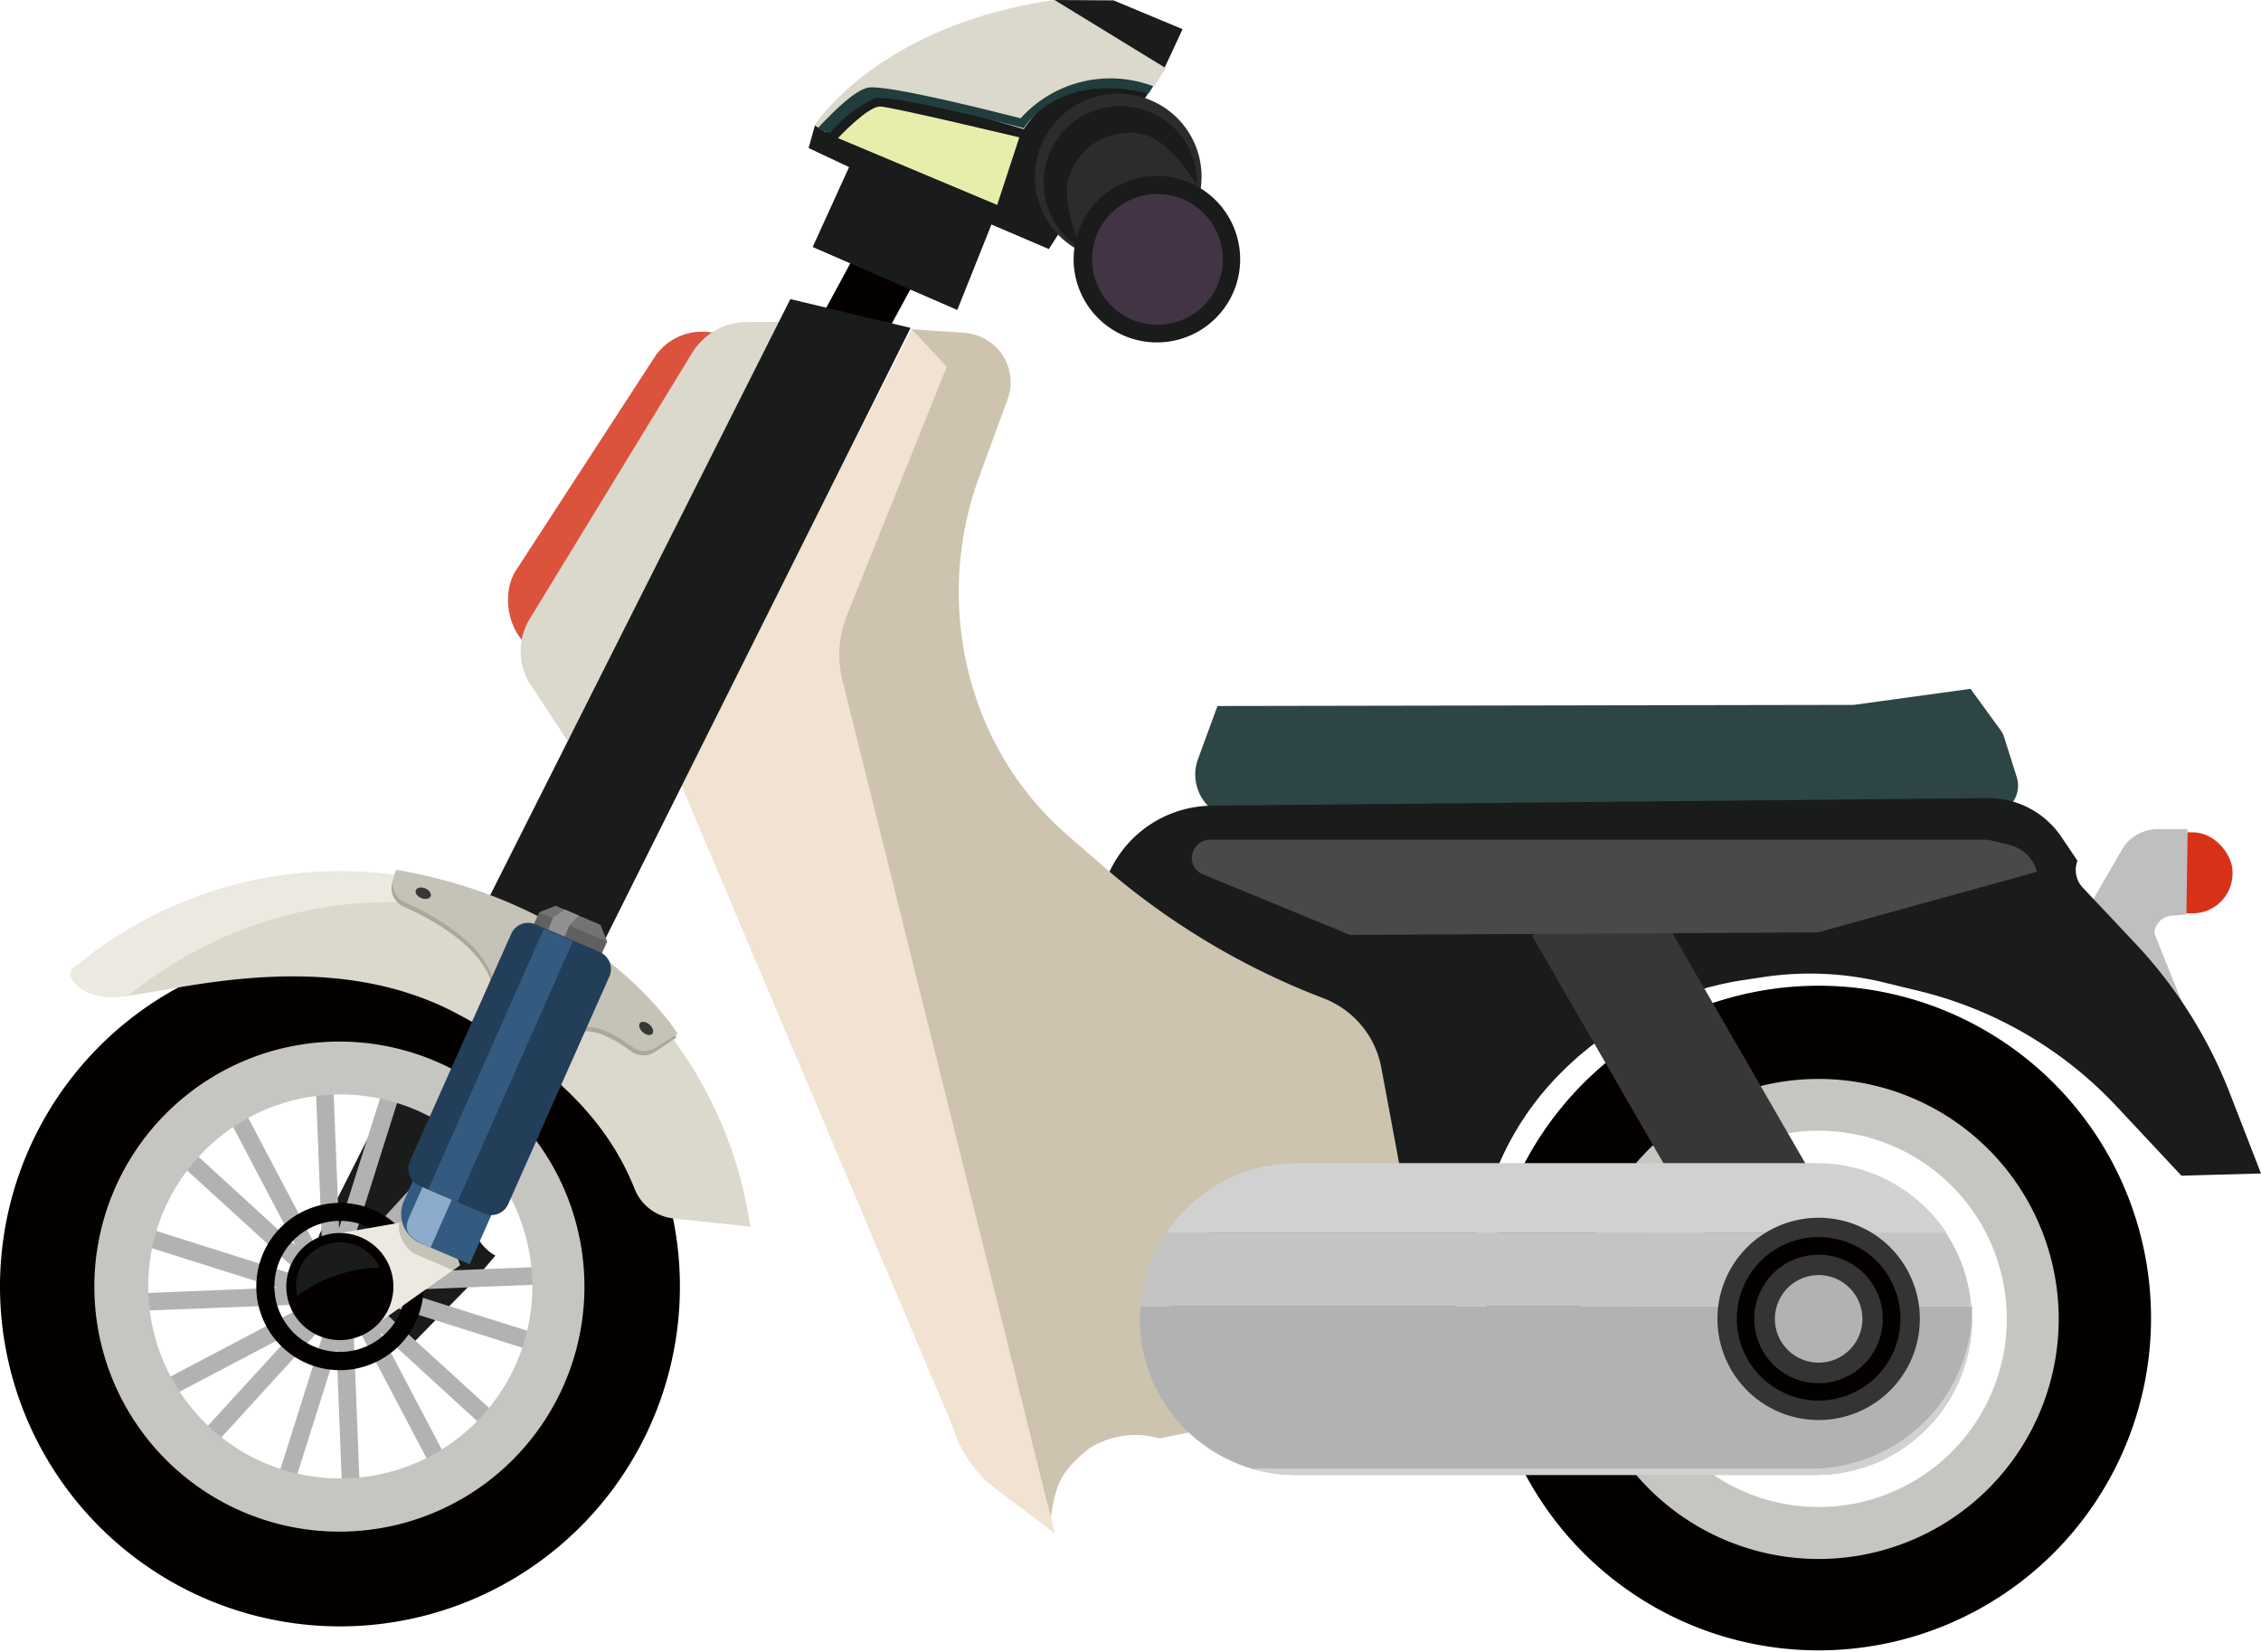 <svg xmlns="http://www.w3.org/2000/svg" viewBox="0 0 122.44 89.47"><defs><style>.cls-1{fill:#db523d;}.cls-2{fill:#d73217;}.cls-3{fill:#c0bfbf;}.cls-4{fill:#2d4545;}.cls-5{fill:#1a1b1b;}.cls-6{fill:#cdc3af;}.cls-7{fill:#f1e2d2;}.cls-8{fill:#040000;}.cls-9{fill:#dbd8cc;}.cls-10{fill:#c5c6c2;}.cls-11{fill:#373737;}.cls-12{fill:#b2b2b2;}.cls-13{fill:#d1d1d1;}.cls-14{fill:#c4c4c4;}.cls-15{fill:#343434;}.cls-16{fill:#213d3d;}.cls-17{fill:#2c2c2c;}.cls-18{fill:#423445;}.cls-19{fill:#e7eeac;}.cls-20{fill:#eceae0;}.cls-21{fill:#aca799;}.cls-22{fill:#c5c2b7;}.cls-23{fill:#335b81;}.cls-24{fill:#8daccb;}.cls-25{fill:#606060;}.cls-26{fill:#223e58;}.cls-27{fill:#737373;}.cls-28{fill:#919192;}.cls-29{fill:#4a4949;}</style></defs><title>资源 1</title><g id="图层_2" data-name="图层 2"><g id="图层_1-2" data-name="图层 1"><rect class="cls-1" x="31.18" y="16.87" width="6.23" height="19.92" rx="3.07" ry="3.07" transform="translate(20.16 -14.35) rotate(33.02)"/><rect class="cls-2" x="115.31" y="45.08" width="5.59" height="4.39" rx="2.16" ry="2.16"/><path class="cls-3" d="M116.91,44.91h1.56l-.07,4.62-.81.07a1,1,0,0,0-.92.9v.07l1.74,4.32L112.61,50,114.92,46A2.25,2.25,0,0,1,116.91,44.91Z"/><path class="cls-4" d="M67.27,45h39.56l1.72-1.13a1.55,1.55,0,0,0,.66-1.79l-.67-2.12a1.3,1.3,0,0,0-.2-.41l-1.63-2.24-6.33.87-34.45.06-1.06,2.89a2.42,2.42,0,0,0,.91,2.82Z"/><path class="cls-5" d="M78.79,70.85H60.54L57.81,58.6h8L70.29,54,59.51,48.3,60.19,47a6.17,6.17,0,0,1,5.44-3.36l42-.41a4.76,4.76,0,0,1,4,2.1l.87,1.29h0a1.4,1.4,0,0,0,.29,1.46L115.54,51a25.1,25.1,0,0,1,5.23,8.26l1.67,4.3-4.31.12L114.69,60a21.67,21.67,0,0,0-10.75-6.32l-1.85-.45a17,17,0,0,0-6.78-.28l-1,.15a17.74,17.74,0,0,0-10.15,5.39h0a15.72,15.72,0,0,0-3.62,6.34Z"/><path class="cls-6" d="M49.35,17.83l2.89.2a2.68,2.68,0,0,1,2.33,3.58L53,25.9a18.09,18.09,0,0,0,.15,12.72h0a17,17,0,0,0,4.66,6.62l1.91,1.66a40,40,0,0,0,11.95,7.17h0a5,5,0,0,1,3.13,3.75l1.29,6.92-5.22-.17a7.08,7.08,0,0,0-5.16,2h0a8.15,8.15,0,0,0-2,3.14l-.18.53c-.89,2.55-.38,3.87.22,6.5l.86.8-1.38.28-.4.09-.62-.13a4.69,4.69,0,0,0-3.21.66h0c-1.8,1.45-1.85,2.14-2.21,4.43v-.23L44.63,35.39,50.8,20.81Z"/><path class="cls-7" d="M49.37,17.83,36.83,42.37,51.6,77.29A6.64,6.64,0,0,0,54,80.7l3.12,2.35L45.62,36.84a5.67,5.67,0,0,1,.24-3.5l5.41-13.48Z"/><rect class="cls-8" x="41.44" y="12.61" width="3.53" height="21.22" transform="translate(16.28 -17.78) rotate(28.46)"/><path class="cls-9" d="M40.53,17.44l3.83,0L30.73,40.13l-2-3.05a3.34,3.34,0,0,1-.05-3.55l8.79-14.4A3.52,3.52,0,0,1,40.53,17.44Z"/><path class="cls-8" d="M85.73,58.69a18,18,0,1,0,25.51,0A18,18,0,0,0,85.73,58.69Zm20.66,20.66a11.19,11.19,0,1,1,0-15.82A11.18,11.18,0,0,1,106.39,79.35Z"/><path class="cls-10" d="M89.29,62.25a13,13,0,1,0,18.39,0A13,13,0,0,0,89.29,62.25Zm16.4,16.39a10.19,10.19,0,1,1,0-14.41A10.19,10.19,0,0,1,105.69,78.64Z"/><rect class="cls-11" x="88.45" y="47.42" width="6.65" height="23.75" transform="translate(-17.35 53.83) rotate(-30)"/><path class="cls-12" d="M61.72,71.44a8.45,8.45,0,0,0,8.45,8.45H98.34a8.46,8.46,0,0,0,8.45-8.45c0-.23,0-.46,0-.69h-45C61.74,71,61.72,71.21,61.72,71.44Z"/><path class="cls-13" d="M97.83,79.54H67.77a8.59,8.59,0,0,0,2.4.35H98.34a8.46,8.46,0,0,0,8.45-8.45c0-.06,0-.12,0-.18A8.73,8.73,0,0,1,97.83,79.54Z"/><path class="cls-13" d="M98.34,63H70.17a8.46,8.46,0,0,0-7,3.77h42.24A8.44,8.44,0,0,0,98.34,63Z"/><path class="cls-14" d="M63.13,66.76a8.47,8.47,0,0,0-1.38,4h45a8.47,8.47,0,0,0-1.38-4Z"/><path class="cls-15" d="M94.61,67.56a5.48,5.48,0,1,0,7.75,0A5.49,5.49,0,0,0,94.61,67.56Z"/><path class="cls-8" d="M100.94,73.9a3.48,3.48,0,1,1,0-4.92A3.48,3.48,0,0,1,100.94,73.9Zm-5.59-5.6a4.43,4.43,0,1,0,6.27,0A4.44,4.44,0,0,0,95.35,68.3Z"/><path class="cls-12" d="M96.81,69.76a2.37,2.37,0,1,0,3.35,0A2.36,2.36,0,0,0,96.81,69.76Z"/><polygon class="cls-5" points="44.01 13.38 45.98 9.05 43.79 8.02 44.13 6.79 57.11 0 60.3 0.02 64.04 1.58 63.09 3.62 56.8 13.49 53.69 12.16 51.84 16.79 44.01 13.38"/><path class="cls-9" d="M47.26,5c.75-.26,8.18,2,8.18,2a6.86,6.86,0,0,1,2-2c1.42-1,5.06-.31,5.06-.31h0l.63-1L57.11,0c-9.58,1.37-13,6.79-13,6.79l.62.38A11.55,11.55,0,0,1,47.26,5Z"/><path class="cls-16" d="M44.92,7.24a7,7,0,0,1,2.45-1.91c1.1-.22,8.07,1.61,8.07,1.61s1.83-3.11,6.76-1.87h0l.25-.4a6.54,6.54,0,0,0-7.18,1.74S48.06,4.53,47,4.75c-.75.15-2,1.43-2.73,2.21l.69.28Z"/><path class="cls-17" d="M64.9,10.79a4.51,4.51,0,1,1-3.14-5.55A4.49,4.49,0,0,1,64.9,10.79Z"/><path class="cls-5" d="M64.67,11a4.15,4.15,0,1,1-2.89-5.1A4.14,4.14,0,0,1,64.67,11Z"/><path class="cls-17" d="M66.09,14.16a4.43,4.43,0,0,1-4.81,2.9c-1.82-.51-3.93-5.53-3.43-7.35a3.42,3.42,0,0,1,4.22-2.39C63.89,7.82,66.59,12.34,66.09,14.16Z"/><path class="cls-5" d="M67,15.23a4.51,4.51,0,1,1-3.15-5.54A4.52,4.52,0,0,1,67,15.23Z"/><path class="cls-18" d="M66.09,15a3.54,3.54,0,1,1-2.46-4.36A3.54,3.54,0,0,1,66.09,15Z"/><path class="cls-19" d="M45.38,7.48S47,5.74,47.67,5.77,55.2,7.44,55.2,7.44L54,11.1Z"/><path class="cls-5" d="M42.8,16.2l6.51,1.56-23.48,47a2.45,2.45,0,0,0,1,3.25l-1.26,1.47L22.12,73l-3.68-3.41a2.1,2.1,0,0,1-1.07-2.88Z"/><polygon class="cls-12" points="17.62 72.04 17.11 59.09 18.06 59.05 18.36 66.53 20.72 59.05 21.63 59.34 17.62 72.04"/><polygon class="cls-12" points="15.87 80.58 14.96 80.29 18.97 67.59 19.48 80.54 18.52 80.58 18.23 73.1 15.87 80.58"/><polygon class="cls-12" points="28.77 73.15 16.07 69.14 29.02 68.63 29.06 69.58 21.58 69.88 29.06 72.24 28.77 73.15"/><polygon class="cls-12" points="7.57 71 7.53 70.05 15.01 69.75 7.53 67.39 7.82 66.47 20.52 70.49 7.57 71"/><polygon class="cls-12" points="16.25 70.92 24.99 61.35 25.7 62 20.65 67.52 27.59 63.87 28.03 64.71 16.25 70.92"/><polygon class="cls-12" points="11.6 78.28 10.89 77.63 15.94 72.11 9 75.76 8.55 74.92 20.34 68.71 11.6 78.28"/><polygon class="cls-12" points="23.4 79.55 17.19 67.77 26.76 76.51 26.11 77.22 20.59 72.17 24.24 79.11 23.4 79.55"/><polygon class="cls-12" points="19.4 71.86 9.83 63.12 10.48 62.41 16 67.46 12.35 60.52 13.19 60.07 19.4 71.86"/><path class="cls-8" d="M20.65,72.43a3.55,3.55,0,1,1,.51-5A3.54,3.54,0,0,1,20.65,72.43Zm-5.1-6.26a4.53,4.53,0,1,0,6.37.65A4.53,4.53,0,0,0,15.55,66.17Z"/><path class="cls-8" d="M6.78,55.41a18.41,18.41,0,1,0,25.9,2.64A18.41,18.41,0,0,0,6.78,55.41ZM25.63,78.53a11.42,11.42,0,1,1,1.63-16.06A11.42,11.42,0,0,1,25.63,78.53Z"/><path class="cls-10" d="M10,59.4a13.27,13.27,0,1,0,18.66,1.9A13.26,13.26,0,0,0,10,59.4ZM25,77.74a10.4,10.4,0,1,1,1.49-14.63A10.4,10.4,0,0,1,25,77.74Z"/><path class="cls-9" d="M40.63,66.44A22.45,22.45,0,0,0,3.87,52.54a2.68,2.68,0,0,0-.07.27C4,53.3,4.58,54,6.13,54c2.48,0,11.12-3,18.5.84,6.25,3.29,8.63,6.75,9.75,9.59A2.57,2.57,0,0,0,36.51,66Z"/><path class="cls-20" d="M31.28,51.27A22.46,22.46,0,0,0,3.87,52.54l-.07.27C4,53.3,4.58,54,6.13,54A7.3,7.3,0,0,0,7,53.89,22.46,22.46,0,0,1,31.28,51.27Z"/><path class="cls-21" d="M21.38,47.34l-.13.45a1.08,1.08,0,0,0,.6,1.31c1.73.77,5.37,2.74,4.84,5.51l4.13,1.94s.39-1.79,3.38.41a1.13,1.13,0,0,0,1.29,0l1.15-.77S32.36,49.24,21.38,47.34Z"/><path class="cls-22" d="M21.45,47.11l-.14.45a1.1,1.1,0,0,0,.6,1.31c1.74.77,5.37,2.74,4.85,5.51l4.12,1.94s.4-1.8,3.38.4a1.13,1.13,0,0,0,1.29,0L36.7,56S32.43,49,21.45,47.11Z"/><path class="cls-11" d="M35.32,56c-.1.11-.33.07-.51-.09s-.25-.38-.15-.5.34-.07.52.09S35.42,55.87,35.32,56Z"/><path class="cls-11" d="M23.32,48.55c-.06.14-.28.18-.51.09s-.35-.29-.29-.43.29-.18.51-.09S23.38,48.41,23.32,48.55Z"/><path class="cls-20" d="M18.25,66.82l5.73-1,.93,2.71L20,72S15.85,73.37,18.25,66.82Z"/><path class="cls-22" d="M21.61,66.24a1.72,1.72,0,0,0,1,1.74l1.92.82.36-.26L24,65.83Z"/><path class="cls-23" d="M22.76,67.33l2.67,1.15,6.26-14.16-4.25-1.83L21.86,65.08A1.72,1.72,0,0,0,22.76,67.33Z"/><path class="cls-24" d="M23.32,67.57h0l6.25-14.16L28,52.73,22.13,66C21.75,66.87,22.45,67.19,23.32,67.57Z"/><path class="cls-25" d="M25.78,58.8l2.42,1a.69.69,0,0,0,.91-.36L32.88,51l-.37-.91-2.42-1-.91.36-3.76,8.47A.69.69,0,0,0,25.78,58.8Z"/><path class="cls-26" d="M22.72,64.23l3.49,1.5a1,1,0,0,0,1.32-.53L33,52.89a1,1,0,0,0-.52-1.32L29,50.07a1,1,0,0,0-1.32.52L22.19,62.91A1,1,0,0,0,22.72,64.23Z"/><path class="cls-8" d="M20.24,71.93a2.9,2.9,0,1,1,.41-4.08A2.9,2.9,0,0,1,20.24,71.93Z"/><path class="cls-5" d="M20.56,68.65a2.73,2.73,0,0,0-.3-.48,2.39,2.39,0,0,0-3.36-.34,2.37,2.37,0,0,0-.81,2.37A7.84,7.84,0,0,1,20.56,68.65Z"/><polygon class="cls-23" points="24.77 65.11 31.02 50.99 29.45 50.31 23.19 64.43 24.77 65.11"/><polygon class="cls-27" points="30.09 49.06 29.18 49.42 32.88 51.01 32.51 50.1 30.09 49.06"/><polygon class="cls-28" points="30.58 49.26 29.95 49.71 29.69 50.35 30.59 50.74 30.83 50.12 31.35 49.59 30.58 49.26"/><path class="cls-29" d="M73.11,50.64l25.34-.14,11.86-3.28h0a2.05,2.05,0,0,0-1.47-1.45l-.94-.23a1.82,1.82,0,0,0-.46-.06H65.54a1,1,0,0,0-1,1h0a.94.94,0,0,0,.58.87Z"/></g></g></svg>